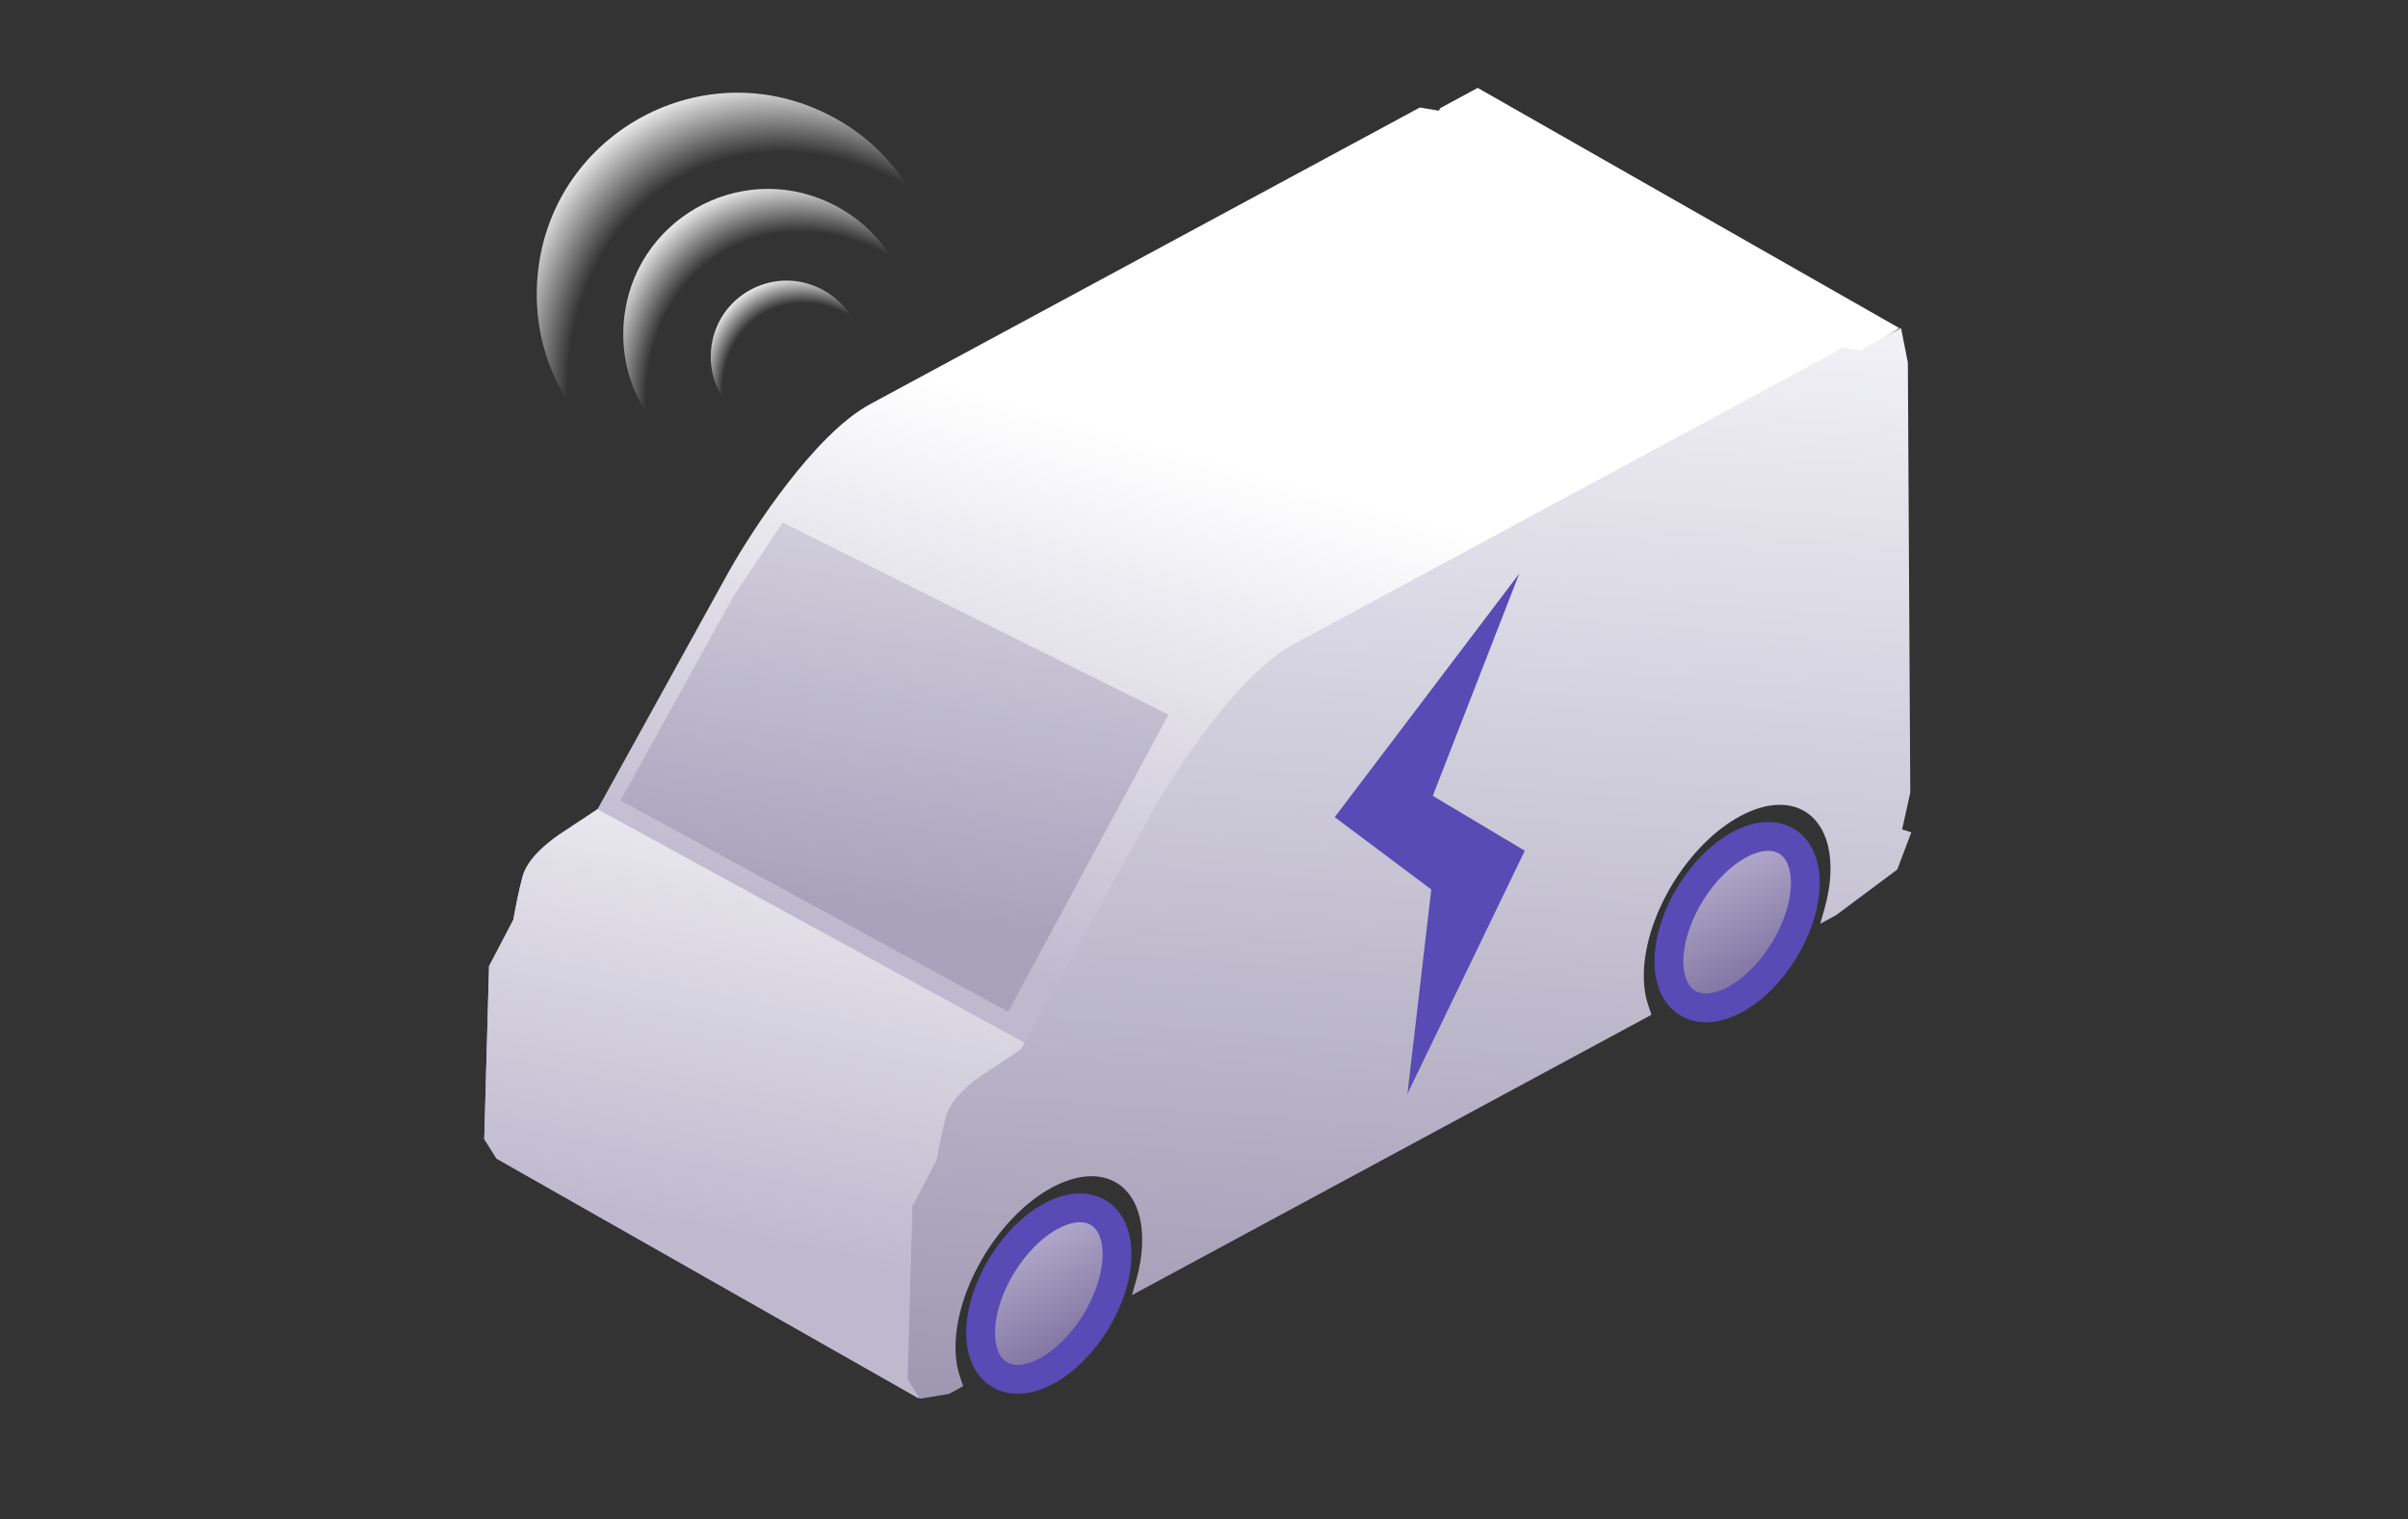 <svg width="382" height="241" viewBox="0 0 382 241" fill="none" xmlns="http://www.w3.org/2000/svg">
<rect x="0" y="0" width="382" height="241" fill="#333333" stroke="none"/>
<path fill-rule="evenodd" clip-rule="evenodd" d="M124.921 76.692C128.865 71.597 133.566 66.524 138.047 64.106L225.247 17.053L228.259 17.561L228.493 17.142L234.418 13.944L301.319 52.062L234.588 93.478L236.048 93.945L233.816 99.848L152.611 198.026L145.747 221.819L78.763 183.784L76.822 180.686L77.583 153.259L81.431 145.916C81.726 144.257 82.342 141.053 82.904 139.024C83.18 138.032 83.732 137.13 84.274 136.418C84.821 135.7 85.453 135.049 86.056 134.493C87.25 133.394 88.544 132.475 89.395 131.946L94.79 128.366L115.592 90.719L115.597 90.71C117.537 87.252 120.942 81.831 124.921 76.692Z" fill="url(#paint0_linear_1317_6291)"/>
<path fill-rule="evenodd" clip-rule="evenodd" d="M124.154 82.898L185.356 113.376L159.932 160.506L98.446 126.987L116.195 94.866L124.154 82.898Z" fill="url(#paint1_linear_1317_6291)"/>
<path fill-rule="evenodd" clip-rule="evenodd" d="M162.762 165.539L152.612 198.026L145.748 221.819L78.764 183.784L76.823 180.686L77.584 153.259L81.432 145.916C81.727 144.257 82.343 141.053 82.906 139.024C83.181 138.032 83.733 137.13 84.275 136.418C84.823 135.7 85.454 135.049 86.058 134.493C87.251 133.394 88.545 132.475 89.396 131.946L94.791 128.366L162.762 165.539Z" fill="url(#paint2_linear_1317_6291)"/>
<path fill-rule="evenodd" clip-rule="evenodd" d="M192.081 114.786C196.025 109.691 200.726 104.619 205.207 102.201L292.407 55.147L295.419 55.655L295.653 55.236L301.578 52.038L302.657 57.517L303.042 125.732L301.748 131.573L303.208 132.039L300.976 137.942L291.277 145.173L288.76 146.531L289.418 144.224C289.988 142.224 290.324 140.224 290.377 138.3C290.635 129.016 284.218 125.065 276.044 129.475C267.87 133.886 261.035 144.988 260.777 154.272C260.724 156.196 260.957 157.889 261.432 159.326L261.979 160.983L179.571 205.45L180.229 203.143C180.799 201.143 181.134 199.143 181.188 197.219C181.445 187.935 175.028 183.984 166.855 188.394C158.681 192.805 151.846 203.907 151.588 213.191C151.535 215.115 151.768 216.808 152.242 218.245L152.79 219.902L150.509 221.132L145.924 221.878L143.982 218.78L144.743 191.353L148.591 184.01C148.886 182.351 149.502 179.147 150.065 177.118C150.34 176.126 150.892 175.224 151.434 174.512C151.982 173.794 152.613 173.143 153.217 172.587C154.41 171.488 155.704 170.569 156.555 170.04L161.95 166.461L182.752 128.813L182.757 128.805C184.697 125.346 188.103 119.925 192.081 114.786Z" fill="url(#paint3_linear_1317_6291)"/>
<path d="M241.89 134.957L223.272 173.513L227.057 141.1L211.737 129.629L241.015 90.985L227.293 126.249L241.89 134.957Z" fill="#594AB5"/>
<path d="M177.197 199.37C177.009 206.153 172.015 214.265 166.043 217.487C160.071 220.71 155.382 217.823 155.571 211.04C155.759 204.257 160.753 196.145 166.725 192.923C172.697 189.7 177.385 192.587 177.197 199.37Z" fill="url(#paint4_linear_1317_6291)" stroke="#594AB5" stroke-width="4.576"/>
<path d="M286.388 140.451C286.2 147.235 281.206 155.346 275.234 158.568C269.262 161.791 264.574 158.904 264.762 152.121C264.951 145.338 269.944 137.227 275.916 134.004C281.888 130.782 286.577 133.668 286.388 140.451Z" fill="url(#paint5_linear_1317_6291)" stroke="#594AB5" stroke-width="4.576"/>
<path d="M132.899 74.124C155.224 61.235 153.766 28.54 130.382 17.689C110.389 8.412 87.246 21.774 85.284 43.727C82.989 69.403 110.574 87.013 132.899 74.124Z" fill="url(#paint6_radial_1317_6291)"/>
<path d="M133.303 72.802C149.398 63.51 148.347 39.939 131.488 32.116C117.074 25.427 100.389 35.06 98.975 50.888C97.32 69.399 117.208 82.095 133.303 72.802Z" fill="url(#paint7_radial_1317_6291)"/>
<path d="M130.795 66.963C139.23 62.093 138.679 49.74 129.844 45.641C122.29 42.135 113.546 47.184 112.804 55.478C111.937 65.179 122.36 71.833 130.795 66.963Z" fill="url(#paint8_radial_1317_6291)"/>
<defs>
<linearGradient id="paint0_linear_1317_6291" x1="131.563" y1="146.321" x2="155.636" y2="62.209" gradientUnits="userSpaceOnUse">
<stop stop-color="#BEB9CE"/>
<stop offset="1" stop-color="white"/>
</linearGradient>
<linearGradient id="paint1_linear_1317_6291" x1="131.651" y1="143.222" x2="150.906" y2="20.086" gradientUnits="userSpaceOnUse">
<stop stop-color="#A8A2BC"/>
<stop offset="1" stop-color="white"/>
</linearGradient>
<linearGradient id="paint2_linear_1317_6291" x1="156.272" y1="105.598" x2="136.88" y2="201.417" gradientUnits="userSpaceOnUse">
<stop stop-color="white"/>
<stop offset="1" stop-color="#BEB9CE"/>
</linearGradient>
<linearGradient id="paint3_linear_1317_6291" x1="313.445" y1="45.418" x2="296.618" y2="271.997" gradientUnits="userSpaceOnUse">
<stop stop-color="#F5F5FA"/>
<stop offset="1" stop-color="#8C84A3"/>
</linearGradient>
<linearGradient id="paint4_linear_1317_6291" x1="166.788" y1="190.636" x2="178.783" y2="212.865" gradientUnits="userSpaceOnUse">
<stop stop-color="#BAB3D1"/>
<stop offset="1" stop-color="#776B9B"/>
</linearGradient>
<linearGradient id="paint5_linear_1317_6291" x1="275.98" y1="131.717" x2="287.975" y2="153.946" gradientUnits="userSpaceOnUse">
<stop stop-color="#BAB3D1"/>
<stop offset="1" stop-color="#776B9B"/>
</linearGradient>
<radialGradient id="paint6_radial_1317_6291" cx="0" cy="0" r="1" gradientUnits="userSpaceOnUse" gradientTransform="translate(131.526 70.233) rotate(-119.938) scale(60.967 49.286)">
<stop offset="0.79" stop-color="white" stop-opacity="0"/>
<stop offset="1" stop-color="white"/>
</radialGradient>
<radialGradient id="paint7_radial_1317_6291" cx="0" cy="0" r="1" gradientUnits="userSpaceOnUse" gradientTransform="translate(132.314 70) rotate(-119.938) scale(43.954 35.533)">
<stop offset="0.79" stop-color="white" stop-opacity="0"/>
<stop offset="1" stop-color="white"/>
</radialGradient>
<radialGradient id="paint8_radial_1317_6291" cx="0" cy="0" r="1" gradientUnits="userSpaceOnUse" gradientTransform="translate(130.277 65.495) rotate(-119.938) scale(23.035 18.622)">
<stop offset="0.79" stop-color="white" stop-opacity="0"/>
<stop offset="1" stop-color="white"/>
</radialGradient>
</defs>
</svg>
